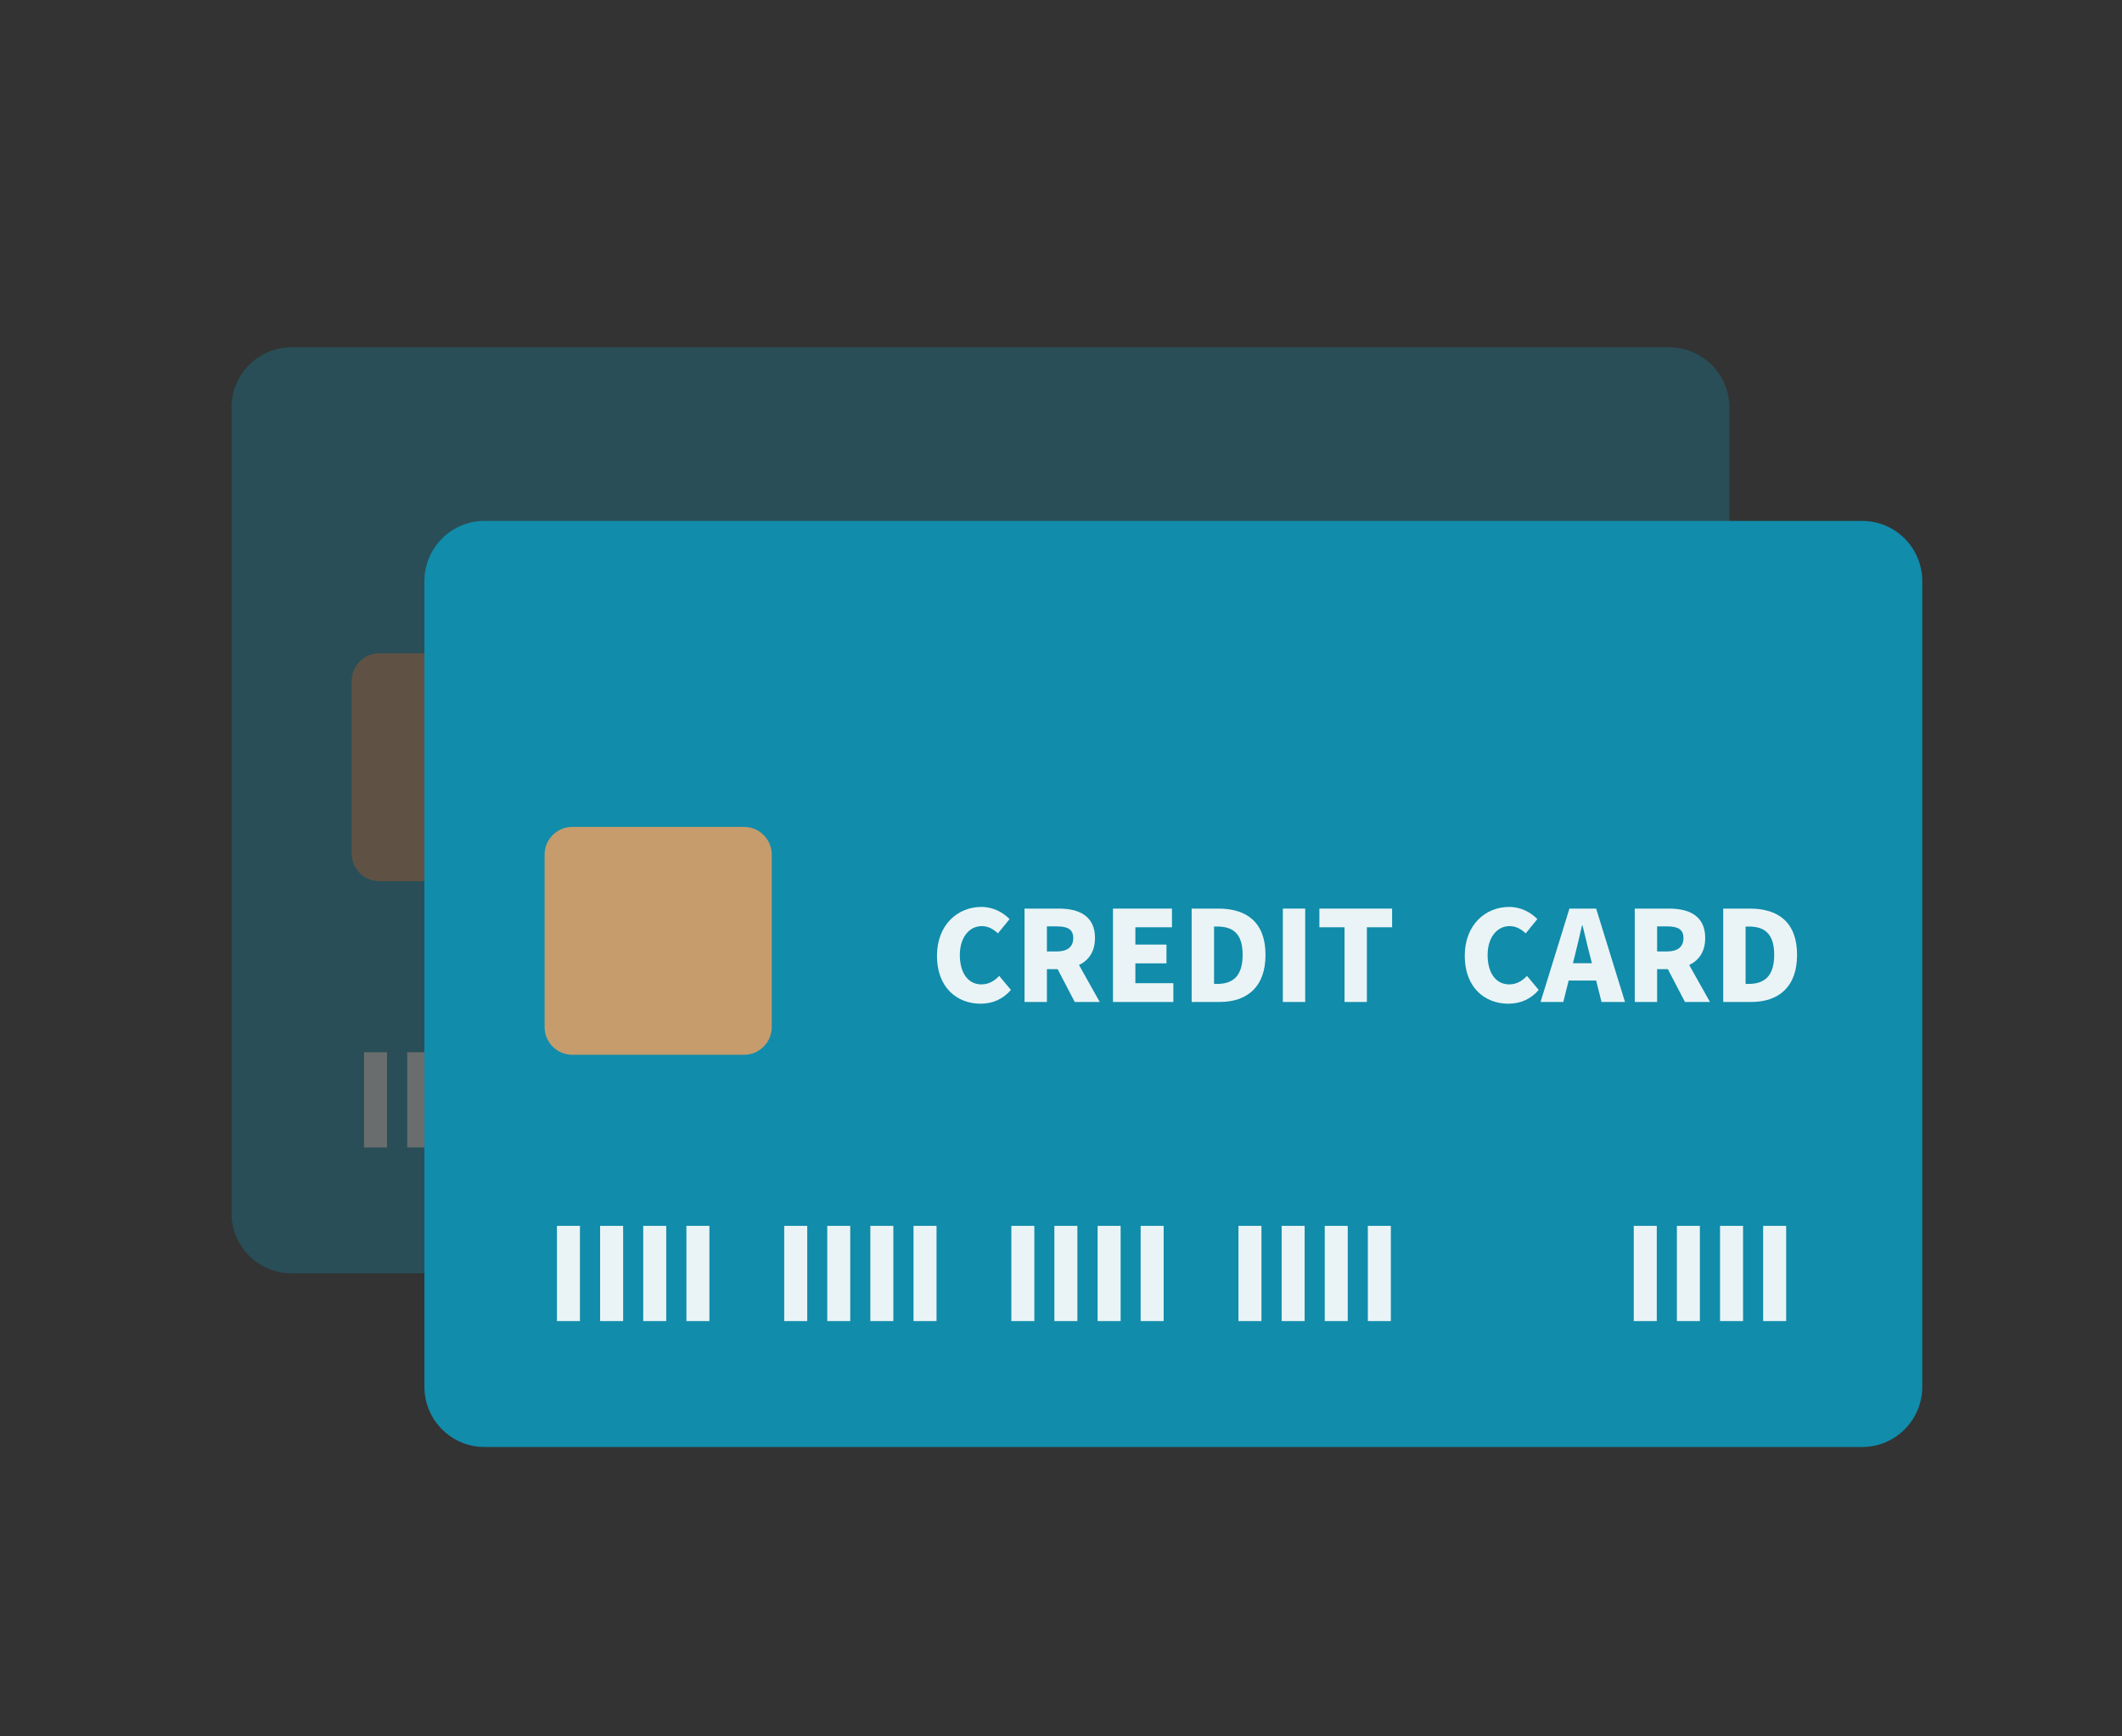 <svg width="110" height="90" viewBox="0 0 110 90" fill="none" xmlns="http://www.w3.org/2000/svg">
<rect x="0" y="0" width="110" height="90" fill="#333333" stroke="none"/>
<g opacity="0.3">
<path d="M86.532 18H15.115C13.395 18 12 19.399 12 21.125V62.875C12 64.601 13.395 66 15.115 66H86.532C88.253 66 89.647 64.601 89.647 62.875V21.125C89.647 19.399 88.253 18 86.532 18Z" fill="#118CAB"/>
<path d="M28.568 33.859H19.668C18.874 33.859 18.23 34.505 18.23 35.301V44.23C18.23 45.027 18.874 45.672 19.668 45.672H28.568C29.362 45.672 30.006 45.027 30.006 44.23V35.301C30.006 34.505 29.362 33.859 28.568 33.859Z" fill="#C69C6D"/>
<path d="M38.571 40.542C38.571 38.931 39.646 38.008 40.87 38.008C41.498 38.008 42.003 38.3 42.334 38.638L41.731 39.378C41.485 39.157 41.233 39.002 40.889 39.002C40.267 39.002 39.756 39.56 39.756 40.503C39.756 41.446 40.196 42.023 40.876 42.023C41.265 42.023 41.569 41.828 41.796 41.582L42.404 42.31C41.996 42.784 41.459 43.024 40.831 43.024C39.606 43.024 38.57 42.18 38.57 40.542L38.571 40.542Z" fill="#EAF4F6"/>
<path d="M46.761 39.621C46.761 40.329 46.431 40.783 45.933 41.017L47.008 42.934H45.712L44.825 41.232H44.269V42.934H43.109V38.094H44.877C45.907 38.094 46.762 38.451 46.762 39.621H46.761ZM44.786 40.315C45.337 40.315 45.635 40.075 45.635 39.62C45.635 39.165 45.337 39.016 44.786 39.016H44.269V40.315H44.786Z" fill="#EAF4F6"/>
<path d="M50.752 38.094V39.062H48.855V39.959H50.468V40.933H48.855V41.96H50.824V42.935H47.695V38.094H50.752V38.094Z" fill="#EAF4F6"/>
<path d="M55.601 40.491C55.601 42.173 54.63 42.934 53.224 42.934H51.773V38.094H53.16C54.63 38.094 55.601 38.809 55.601 40.491ZM53.089 41.998C53.866 41.998 54.416 41.641 54.416 40.491C54.416 39.341 53.866 39.023 53.089 39.023H52.934V41.998H53.089Z" fill="#EAF4F6"/>
<path d="M57.659 38.094V42.934H56.5V38.094H57.659Z" fill="#EAF4F6"/>
<path d="M58.395 39.062V38.094H62.164V39.062H60.856V42.934H59.697V39.062H58.395H58.395Z" fill="#EAF4F6"/>
<path d="M65.93 40.542C65.93 38.931 67.006 38.008 68.229 38.008C68.857 38.008 69.363 38.3 69.693 38.638L69.091 39.378C68.845 39.157 68.592 39.002 68.249 39.002C67.627 39.002 67.115 39.56 67.115 40.503C67.115 41.446 67.555 42.023 68.236 42.023C68.624 42.023 68.929 41.828 69.155 41.582L69.764 42.31C69.356 42.784 68.819 43.024 68.19 43.024C66.966 43.024 65.93 42.18 65.93 40.542L65.93 40.542Z" fill="#EAF4F6"/>
<path d="M71.355 38.094H72.741L74.237 42.934H73.02L72.741 41.823H71.316L71.038 42.934H69.859L71.356 38.094H71.355ZM72.521 40.926L72.417 40.517C72.287 40.036 72.164 39.458 72.034 38.964H72.009C71.892 39.471 71.763 40.036 71.64 40.517L71.536 40.926H72.521Z" fill="#EAF4F6"/>
<path d="M78.394 39.621C78.394 40.329 78.064 40.783 77.565 41.017L78.641 42.934H77.345L76.458 41.232H75.901V42.934H74.742V38.094H76.51C77.54 38.094 78.395 38.451 78.395 39.621H78.394ZM76.419 40.315C76.969 40.315 77.267 40.075 77.267 39.62C77.267 39.165 76.969 39.016 76.419 39.016H75.901V40.315H76.419Z" fill="#EAF4F6"/>
<path d="M83.156 40.491C83.156 42.173 82.184 42.934 80.779 42.934H79.328V38.094H80.714C82.184 38.094 83.156 38.809 83.156 40.491ZM80.643 41.998C81.42 41.998 81.971 41.641 81.971 40.491C81.971 39.341 81.42 39.023 80.643 39.023H80.488V41.998H80.643Z" fill="#EAF4F6"/>
<path d="M20.063 54.539H18.871V59.474H20.063V54.539Z" fill="#EAF4F6"/>
<path d="M22.302 54.539H21.109V59.474H22.302V54.539Z" fill="#EAF4F6"/>
<path d="M24.536 54.539H23.344V59.474H24.536V54.539Z" fill="#EAF4F6"/>
<path d="M26.774 54.539H25.582V59.474H26.774V54.539Z" fill="#EAF4F6"/>
<path d="M31.845 54.539H30.652V59.474H31.845V54.539Z" fill="#EAF4F6"/>
<path d="M34.075 54.539H32.883V59.474H34.075V54.539Z" fill="#EAF4F6"/>
<path d="M36.309 54.539H35.117V59.474H36.309V54.539Z" fill="#EAF4F6"/>
<path d="M38.548 54.539H37.355V59.474H38.548V54.539Z" fill="#EAF4F6"/>
<path d="M43.618 54.539H42.426V59.474H43.618V54.539Z" fill="#EAF4F6"/>
<path d="M45.849 54.539H44.656V59.474H45.849V54.539Z" fill="#EAF4F6"/>
<path d="M48.091 54.539H46.898V59.474H48.091V54.539Z" fill="#EAF4F6"/>
<path d="M50.321 54.539H49.129V59.474H50.321V54.539Z" fill="#EAF4F6"/>
<path d="M55.392 54.539H54.199V59.474H55.392V54.539Z" fill="#EAF4F6"/>
<path d="M57.63 54.539H56.438V59.474H57.63V54.539Z" fill="#EAF4F6"/>
<path d="M59.864 54.539H58.672V59.474H59.864V54.539Z" fill="#EAF4F6"/>
<path d="M62.099 54.539H60.906V59.474H62.099V54.539Z" fill="#EAF4F6"/>
<path d="M75.884 54.539H74.691V59.474H75.884V54.539Z" fill="#EAF4F6"/>
<path d="M78.118 54.539H76.926V59.474H78.118V54.539Z" fill="#EAF4F6"/>
<path d="M80.356 54.539H79.164V59.474H80.356V54.539Z" fill="#EAF4F6"/>
<path d="M82.591 54.539H81.398V59.474H82.591V54.539Z" fill="#EAF4F6"/>
</g>
<path d="M96.532 27H25.115C23.395 27 22 28.399 22 30.125V71.875C22 73.601 23.395 75 25.115 75H96.532C98.253 75 99.647 73.601 99.647 71.875V30.125C99.647 28.399 98.253 27 96.532 27Z" fill="#118CAB"/>
<path d="M38.568 42.859H29.668C28.874 42.859 28.23 43.505 28.23 44.301V53.23C28.23 54.027 28.874 54.672 29.668 54.672H38.568C39.362 54.672 40.006 54.027 40.006 53.23V44.301C40.006 43.505 39.362 42.859 38.568 42.859Z" fill="#C69C6D"/>
<path d="M48.571 49.542C48.571 47.931 49.646 47.008 50.87 47.008C51.498 47.008 52.003 47.3 52.334 47.638L51.731 48.378C51.485 48.157 51.233 48.002 50.889 48.002C50.267 48.002 49.756 48.56 49.756 49.503C49.756 50.446 50.196 51.023 50.876 51.023C51.265 51.023 51.569 50.828 51.796 50.582L52.404 51.31C51.996 51.784 51.459 52.024 50.831 52.024C49.606 52.024 48.57 51.18 48.57 49.542L48.571 49.542Z" fill="#EAF4F6"/>
<path d="M56.761 48.621C56.761 49.329 56.431 49.783 55.933 50.017L57.008 51.934H55.712L54.825 50.232H54.269V51.934H53.109V47.094H54.877C55.907 47.094 56.762 47.451 56.762 48.621H56.761ZM54.786 49.315C55.337 49.315 55.635 49.075 55.635 48.62C55.635 48.165 55.337 48.016 54.786 48.016H54.269V49.315H54.786Z" fill="#EAF4F6"/>
<path d="M60.752 47.094V48.062H58.855V48.959H60.468V49.933H58.855V50.96H60.824V51.935H57.695V47.094H60.752V47.094Z" fill="#EAF4F6"/>
<path d="M65.601 49.491C65.601 51.173 64.63 51.934 63.224 51.934H61.773V47.094H63.16C64.63 47.094 65.601 47.809 65.601 49.491ZM63.089 50.998C63.866 50.998 64.416 50.641 64.416 49.491C64.416 48.341 63.866 48.023 63.089 48.023H62.934V50.998H63.089Z" fill="#EAF4F6"/>
<path d="M67.659 47.094V51.934H66.5V47.094H67.659Z" fill="#EAF4F6"/>
<path d="M68.394 48.062V47.094H72.164V48.062H70.856V51.934H69.697V48.062H68.395H68.394Z" fill="#EAF4F6"/>
<path d="M75.93 49.542C75.93 47.931 77.006 47.008 78.229 47.008C78.857 47.008 79.363 47.3 79.693 47.638L79.091 48.378C78.845 48.157 78.592 48.002 78.249 48.002C77.627 48.002 77.115 48.56 77.115 49.503C77.115 50.446 77.555 51.023 78.236 51.023C78.624 51.023 78.929 50.828 79.155 50.582L79.764 51.31C79.356 51.784 78.819 52.024 78.19 52.024C76.966 52.024 75.93 51.18 75.93 49.542L75.93 49.542Z" fill="#EAF4F6"/>
<path d="M81.355 47.094H82.741L84.237 51.934H83.02L82.741 50.823H81.316L81.038 51.934H79.859L81.356 47.094H81.355ZM82.521 49.926L82.417 49.517C82.287 49.036 82.164 48.458 82.034 47.964H82.009C81.892 48.471 81.763 49.036 81.64 49.517L81.536 49.926H82.521Z" fill="#EAF4F6"/>
<path d="M88.394 48.621C88.394 49.329 88.064 49.783 87.565 50.017L88.641 51.934H87.345L86.458 50.232H85.901V51.934H84.742V47.094H86.51C87.54 47.094 88.395 47.451 88.395 48.621H88.394ZM86.419 49.315C86.969 49.315 87.267 49.075 87.267 48.62C87.267 48.165 86.969 48.016 86.419 48.016H85.901V49.315H86.419Z" fill="#EAF4F6"/>
<path d="M93.156 49.491C93.156 51.173 92.184 51.934 90.779 51.934H89.328V47.094H90.714C92.184 47.094 93.156 47.809 93.156 49.491ZM90.643 50.998C91.42 50.998 91.971 50.641 91.971 49.491C91.971 48.341 91.42 48.023 90.643 48.023H90.488V50.998H90.643Z" fill="#EAF4F6"/>
<path d="M30.063 63.539H28.871V68.474H30.063V63.539Z" fill="#EAF4F6"/>
<path d="M32.302 63.539H31.109V68.474H32.302V63.539Z" fill="#EAF4F6"/>
<path d="M34.536 63.539H33.344V68.474H34.536V63.539Z" fill="#EAF4F6"/>
<path d="M36.774 63.539H35.582V68.474H36.774V63.539Z" fill="#EAF4F6"/>
<path d="M41.845 63.539H40.652V68.474H41.845V63.539Z" fill="#EAF4F6"/>
<path d="M44.075 63.539H42.883V68.474H44.075V63.539Z" fill="#EAF4F6"/>
<path d="M46.309 63.539H45.117V68.474H46.309V63.539Z" fill="#EAF4F6"/>
<path d="M48.548 63.539H47.355V68.474H48.548V63.539Z" fill="#EAF4F6"/>
<path d="M53.618 63.539H52.426V68.474H53.618V63.539Z" fill="#EAF4F6"/>
<path d="M55.849 63.539H54.656V68.474H55.849V63.539Z" fill="#EAF4F6"/>
<path d="M58.091 63.539H56.898V68.474H58.091V63.539Z" fill="#EAF4F6"/>
<path d="M60.321 63.539H59.129V68.474H60.321V63.539Z" fill="#EAF4F6"/>
<path d="M65.391 63.539H64.199V68.474H65.391V63.539Z" fill="#EAF4F6"/>
<path d="M67.63 63.539H66.438V68.474H67.63V63.539Z" fill="#EAF4F6"/>
<path d="M69.864 63.539H68.672V68.474H69.864V63.539Z" fill="#EAF4F6"/>
<path d="M72.099 63.539H70.906V68.474H72.099V63.539Z" fill="#EAF4F6"/>
<path d="M85.884 63.539H84.691V68.474H85.884V63.539Z" fill="#EAF4F6"/>
<path d="M88.118 63.539H86.926V68.474H88.118V63.539Z" fill="#EAF4F6"/>
<path d="M90.356 63.539H89.164V68.474H90.356V63.539Z" fill="#EAF4F6"/>
<path d="M92.591 63.539H91.398V68.474H92.591V63.539Z" fill="#EAF4F6"/>
</svg>
